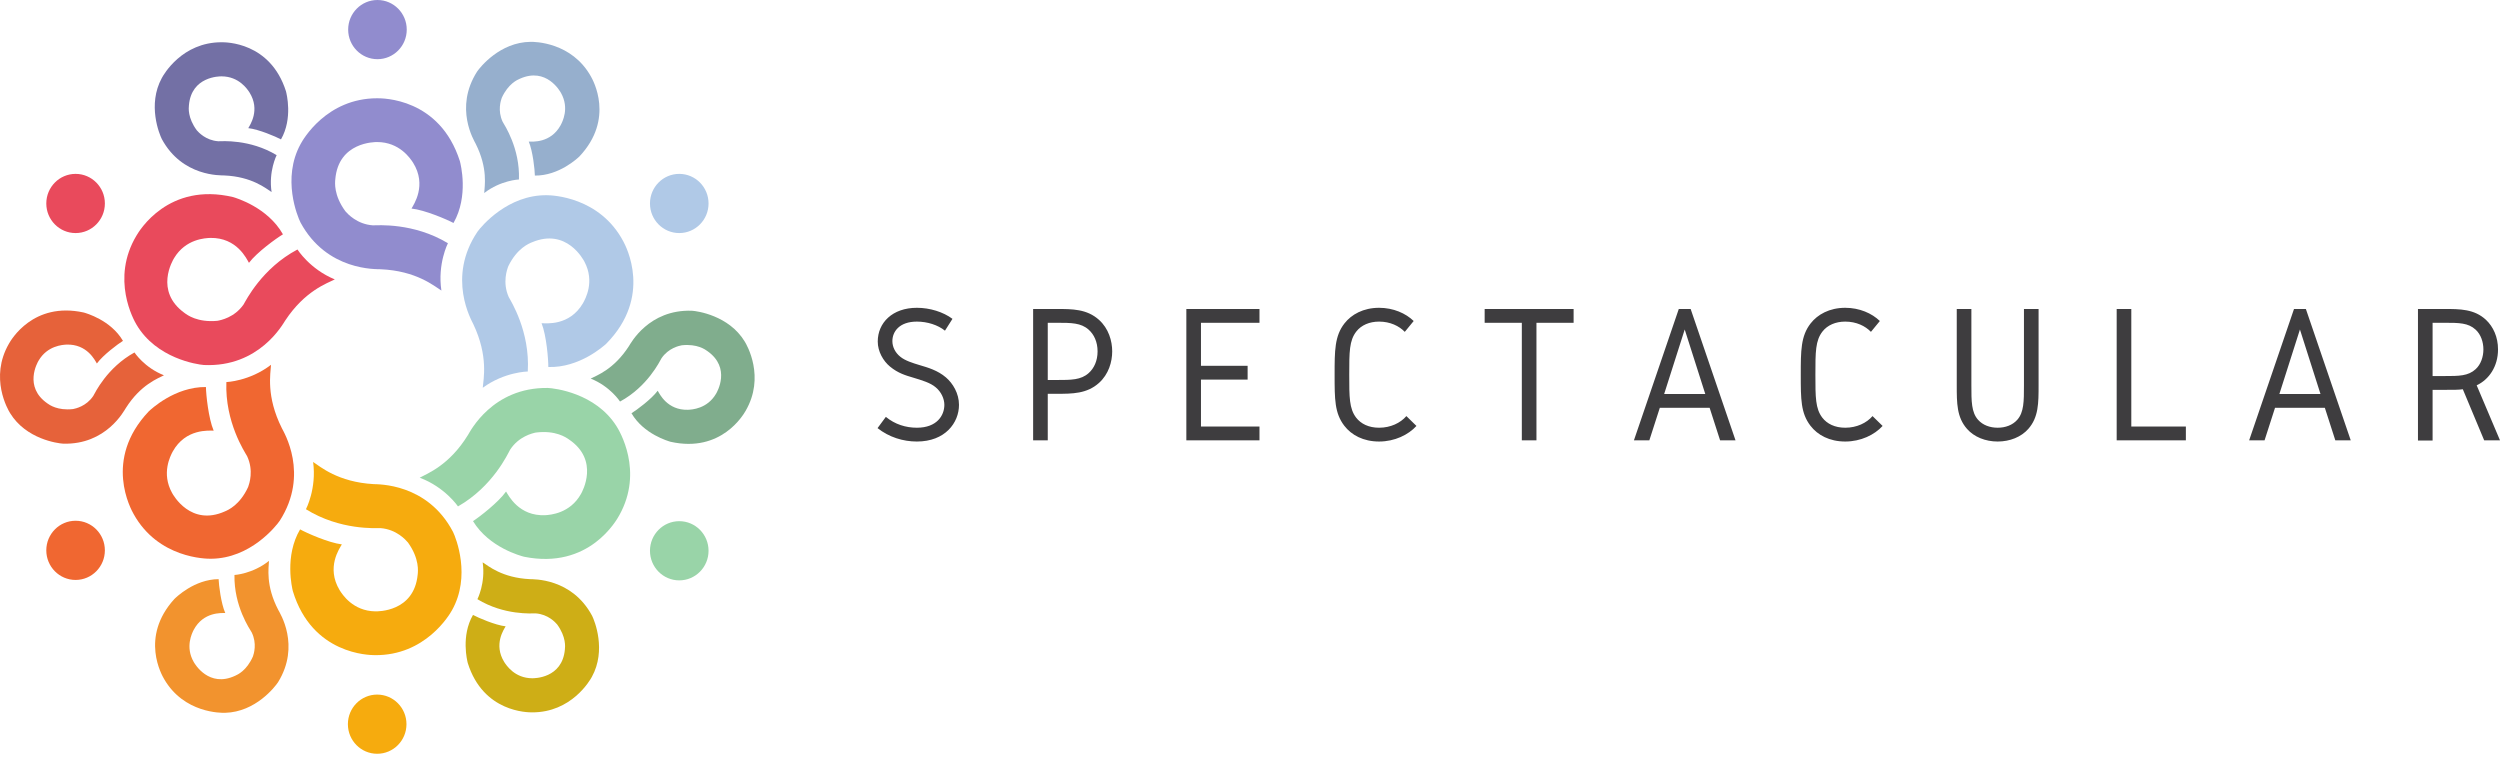 <svg xmlns="http://www.w3.org/2000/svg" width="270" height="82" viewBox="0 0 270 82" fill="none"><path d="M48.375 26.267C48.375 26.267 47.235 28.504 47.671 31.379C46.889 30.894 44.968 29.245 41.1 29.079C40.678 29.054 35.299 29.296 32.456 24.031C32.123 23.366 30.432 19.277 32.456 15.571C32.712 15.085 35.26 10.613 40.736 10.613C41.293 10.613 47.491 10.561 49.669 17.411C49.745 17.718 50.642 21.168 48.977 24.082C48.26 23.699 45.878 22.677 44.443 22.523C44.674 22.102 46.134 20.01 44.614 17.573C44.324 17.13 43.16 15.341 40.728 15.341C40.482 15.341 36.554 15.324 36.212 19.362C36.178 19.703 36.025 21.083 37.305 22.821C37.544 23.094 38.552 24.219 40.277 24.338C40.772 24.338 44.657 24.023 48.375 26.267Z" fill="#918CCE"></path><path d="M56.047 19.384C56.047 19.384 54.09 19.46 52.295 20.848C52.33 20.133 52.724 18.203 51.368 15.515C51.225 15.219 49.017 11.661 51.526 7.731C51.853 7.253 53.998 4.553 57.292 4.519C57.721 4.508 61.738 4.539 63.817 8.255C64.028 8.633 66.417 12.82 62.575 16.899C62.395 17.068 60.384 18.987 57.766 18.963C57.755 18.331 57.546 16.326 57.106 15.294C57.482 15.29 59.462 15.488 60.545 13.53C60.737 13.165 61.515 11.696 60.591 10.045C60.498 9.878 59.018 7.206 56.135 8.508C55.89 8.614 54.891 9.034 54.192 10.563C54.098 10.829 53.714 11.94 54.287 13.155C54.475 13.492 56.166 16.008 56.047 19.384Z" fill="#96AFCD"></path><path d="M66.963 43.368C66.963 43.368 65.903 41.725 63.794 40.888C64.428 40.554 66.294 39.912 67.924 37.381C68.108 37.107 70.056 33.401 74.723 33.559C75.302 33.597 78.722 34.068 80.427 36.881C80.654 37.244 82.669 40.712 80.518 44.387C80.299 44.761 77.9 48.942 72.427 47.714C72.19 47.645 69.511 46.892 68.2 44.63C68.741 44.3 70.365 43.102 71.032 42.199C71.226 42.52 72.062 44.321 74.302 44.257C74.715 44.237 76.378 44.158 77.334 42.525C77.43 42.36 78.984 39.73 76.395 37.915C76.179 37.758 75.309 37.113 73.634 37.29C73.357 37.344 72.202 37.579 71.445 38.689C71.25 39.022 69.937 41.754 66.963 43.368Z" fill="#80AD8D"></path><path d="M51.56 64.712C51.56 64.712 52.456 62.974 52.128 60.733C52.735 61.114 54.225 62.405 57.237 62.549C57.566 62.57 61.757 62.402 63.952 66.514C64.21 67.032 65.511 70.225 63.92 73.104C63.719 73.481 61.717 76.956 57.452 76.936C57.018 76.933 52.19 76.95 50.519 71.606C50.46 71.367 49.775 68.675 51.083 66.412C51.64 66.713 53.492 67.519 54.609 67.643C54.427 67.972 53.282 69.594 54.457 71.499C54.682 71.845 55.581 73.243 57.476 73.252C57.668 73.253 60.727 73.281 61.008 70.137C61.036 69.871 61.161 68.797 60.17 67.438C59.985 67.225 59.204 66.345 57.861 66.246C57.475 66.243 54.448 66.475 51.56 64.712Z" fill="#CEAE16"></path><path d="M25.322 62.098C25.322 62.098 27.277 61.99 29.049 60.574C29.026 61.289 28.664 63.225 30.063 65.891C30.211 66.185 32.477 69.707 30.032 73.676C29.714 74.16 27.613 76.895 24.319 76.983C23.891 77 19.874 77.034 17.735 73.353C17.517 72.979 15.06 68.831 18.835 64.689C19.012 64.518 20.992 62.567 23.61 62.547C23.632 63.179 23.872 65.181 24.329 66.205C23.954 66.215 21.971 66.051 20.92 68.025C20.734 68.393 19.98 69.875 20.931 71.51C21.027 71.676 22.551 74.323 25.411 72.975C25.655 72.865 26.647 72.429 27.32 70.889C27.411 70.621 27.776 69.504 27.183 68.297C26.99 67.964 25.258 65.476 25.322 62.098Z" fill="#F2932E"></path><path d="M14.524 38.067C14.524 38.067 15.593 39.705 17.707 40.531C17.075 40.868 15.212 41.52 13.595 44.06C13.412 44.334 11.484 48.051 6.817 47.916C6.237 47.882 2.814 47.429 1.095 44.625C0.866 44.263 -1.167 40.806 0.964 37.119C1.181 36.744 3.558 32.55 9.038 33.75C9.275 33.817 11.958 34.557 13.28 36.812C12.742 37.145 11.124 38.351 10.462 39.258C10.266 38.938 9.42 37.141 7.181 37.216C6.768 37.24 5.105 37.327 4.159 38.964C4.063 39.13 2.523 41.768 5.121 43.57C5.338 43.725 6.212 44.366 7.886 44.18C8.163 44.125 9.316 43.884 10.068 42.769C10.261 42.436 11.559 39.697 14.524 38.067Z" fill="#E6623A"></path><path d="M29.878 16.756C29.878 16.756 28.991 18.499 29.331 20.739C28.722 20.36 27.225 19.076 24.212 18.948C23.883 18.928 19.693 19.119 17.477 15.018C17.217 14.5 15.899 11.315 17.475 8.428C17.674 8.049 19.659 4.564 23.924 4.563C24.358 4.563 29.187 4.521 30.884 9.857C30.944 10.096 31.643 12.784 30.347 15.054C29.788 14.755 27.932 13.959 26.814 13.84C26.994 13.512 28.131 11.882 26.946 9.985C26.72 9.639 25.814 8.246 23.919 8.246C23.727 8.246 20.667 8.234 20.403 11.38C20.376 11.646 20.256 12.72 21.254 14.074C21.441 14.286 22.226 15.162 23.569 15.255C23.955 15.255 26.981 15.008 29.878 16.756Z" fill="#7370A5"></path><path d="M57 40.122C57 40.122 54.486 40.157 52.138 41.88C52.205 40.964 52.773 38.5 51.118 35.007C50.944 34.622 48.224 29.986 51.569 25.022C52.004 24.419 54.843 21.022 59.072 21.083C59.622 21.083 64.776 21.251 67.326 26.085C67.585 26.577 70.517 32.027 65.457 37.14C65.22 37.35 62.577 39.749 59.218 39.636C59.224 38.824 59.021 36.244 58.489 34.906C58.971 34.913 61.506 35.228 62.959 32.752C63.216 32.289 64.261 30.428 63.129 28.281C63.014 28.063 61.2 24.587 57.46 26.166C57.141 26.294 55.846 26.801 54.901 28.742C54.771 29.08 54.242 30.493 54.939 32.072C55.17 32.509 57.259 35.793 57 40.122Z" fill="#B0C9E7"></path><path d="M49.463 54.692C49.463 54.692 48.059 52.611 45.329 51.592C46.134 51.147 48.512 50.274 50.538 46.982C50.766 46.626 53.169 41.818 59.163 41.899C59.906 41.932 64.309 42.446 66.571 46.012C66.871 46.472 69.549 50.87 66.887 55.643C66.616 56.129 63.646 61.559 56.589 60.126C56.283 60.044 52.826 59.149 51.084 56.28C51.768 55.841 53.822 54.261 54.654 53.085C54.911 53.491 56.033 55.781 58.905 55.64C59.435 55.603 61.567 55.458 62.75 53.337C62.87 53.122 64.794 49.706 61.424 47.445C61.142 47.25 60.008 46.444 57.864 46.716C57.509 46.792 56.033 47.123 55.091 48.569C54.85 49.001 53.237 52.542 49.463 54.692Z" fill="#99D4A8"></path><path d="M33.042 54.996C33.042 54.996 34.212 52.776 33.816 49.894C34.591 50.391 36.489 52.066 40.354 52.285C40.776 52.316 46.158 52.147 48.929 57.451C49.253 58.12 50.886 62.233 48.812 65.91C48.549 66.392 45.939 70.83 40.465 70.755C39.908 70.747 33.709 70.713 31.626 63.834C31.553 63.526 30.705 60.063 32.41 57.173C33.122 57.566 35.489 58.621 36.921 58.794C36.685 59.213 35.196 61.284 36.682 63.741C36.967 64.188 38.105 65.993 40.538 66.027C40.784 66.03 44.711 66.101 45.108 62.068C45.147 61.728 45.319 60.35 44.063 58.594C43.828 58.319 42.835 57.18 41.113 57.037C40.618 57.03 36.729 57.292 33.042 54.996Z" fill="#F6AB0E"></path><path d="M24.448 41.264C24.448 41.264 26.961 41.173 29.269 39.398C29.223 40.315 28.71 42.791 30.442 46.246C30.624 46.627 33.448 51.203 30.214 56.238C29.794 56.851 27.031 60.312 22.802 60.344C22.252 60.356 17.096 60.303 14.438 55.527C14.168 55.041 11.115 49.657 16.06 44.434C16.292 44.217 18.88 41.761 22.241 41.799C22.253 42.611 22.513 45.186 23.075 46.511C22.594 46.515 20.052 46.256 18.655 48.765C18.408 49.233 17.405 51.116 18.585 53.239C18.705 53.454 20.596 56.889 24.3 55.227C24.615 55.091 25.899 54.556 26.8 52.594C26.923 52.254 27.42 50.828 26.688 49.266C26.447 48.834 24.285 45.597 24.448 41.264Z" fill="#F06731"></path><path d="M32.127 26.945C32.127 26.945 33.463 29.071 36.159 30.176C35.34 30.595 32.935 31.392 30.804 34.617C30.565 34.965 28.009 39.694 22.021 39.421C21.278 39.364 16.893 38.709 14.748 35.072C14.463 34.603 11.928 30.122 14.743 25.436C15.029 24.959 18.171 19.628 25.179 21.286C25.482 21.378 28.909 22.384 30.558 25.307C29.86 25.724 27.756 27.237 26.887 28.386C26.643 27.972 25.595 25.647 22.72 25.695C22.189 25.716 20.053 25.792 18.803 27.874C18.676 28.084 16.643 31.437 19.938 33.806C20.214 34.01 21.321 34.851 23.473 34.648C23.831 34.584 25.316 34.3 26.305 32.885C26.56 32.461 28.285 28.974 32.127 26.945Z" fill="#E94A5C"></path><path d="M43.928 3.197C43.928 4.962 42.512 6.392 40.765 6.392C39.018 6.392 37.602 4.962 37.602 3.197C37.602 1.431 39.018 -9.53674e-07 40.765 -9.53674e-07C42.512 -9.53674e-07 43.928 1.431 43.928 3.197Z" fill="#918CCE"></path><path d="M76.523 21.975C76.523 23.741 75.107 25.171 73.36 25.171C71.613 25.171 70.197 23.741 70.197 21.975C70.197 20.21 71.613 18.779 73.36 18.779C75.107 18.779 76.523 20.21 76.523 21.975Z" fill="#B0C9E7"></path><path d="M76.523 59.483C76.523 61.249 75.107 62.68 73.36 62.68C71.613 62.68 70.197 61.249 70.197 59.483C70.197 57.718 71.613 56.287 73.36 56.287C75.107 56.287 76.523 57.718 76.523 59.483Z" fill="#99D4A8"></path><path d="M43.899 78.211C43.899 79.976 42.482 81.407 40.735 81.407C38.988 81.407 37.572 79.976 37.572 78.211C37.572 76.446 38.988 75.015 40.735 75.015C42.482 75.015 43.899 76.446 43.899 78.211Z" fill="#F6AB0E"></path><path d="M11.326 59.438C11.326 61.203 9.91 62.634 8.163 62.634C6.416 62.634 5 61.203 5 59.438C5 57.672 6.416 56.242 8.163 56.242C9.91 56.242 11.326 57.672 11.326 59.438Z" fill="#F06731"></path><path d="M11.327 21.975C11.327 23.741 9.91 25.171 8.163 25.171C6.416 25.171 5 23.741 5 21.975C5 20.21 6.416 18.779 8.163 18.779C9.91 18.779 11.327 20.21 11.327 21.975Z" fill="#E94A5C"></path><path d="M99.024 33.242C96.377 33.242 94.797 34.861 94.797 36.885C94.797 37.971 95.395 38.994 96.12 39.59C96.996 40.315 97.829 40.549 98.618 40.783C99.6 41.081 100.476 41.337 101.052 41.827C101.65 42.317 101.991 43.062 101.991 43.723C101.991 44.873 101.18 46.194 99.024 46.194C97.829 46.194 96.654 45.832 95.672 45.022L94.775 46.237C96.014 47.217 97.529 47.685 99.024 47.685C102.077 47.685 103.571 45.661 103.571 43.723C103.571 42.487 102.909 41.401 102.162 40.762C101.266 39.995 100.219 39.697 99.28 39.42C98.576 39.207 97.743 38.951 97.231 38.525C96.697 38.099 96.377 37.481 96.377 36.842C96.377 35.82 97.124 34.733 99.024 34.733C100.155 34.733 101.287 35.095 102.056 35.713L102.867 34.435C101.863 33.689 100.433 33.242 99.024 33.242ZM111.578 33.37V47.557H113.158V42.53H114.119C115.805 42.53 117.385 42.53 118.688 41.358C119.734 40.421 120.118 39.079 120.118 37.95C120.118 36.821 119.734 35.479 118.688 34.541C117.385 33.37 115.805 33.37 114.119 33.37H111.578ZM113.158 34.861H114.119C115.699 34.861 116.745 34.861 117.577 35.607C118.154 36.118 118.538 36.927 118.538 37.95C118.538 38.972 118.154 39.782 117.577 40.293C116.745 41.039 115.699 41.039 114.119 41.039H113.158V34.861ZM128.125 33.37V47.557H136.024V46.066H129.705V40.996H134.743V39.505H129.705V34.861H136.024V33.37H128.125ZM148.942 33.242C147.233 33.242 145.953 33.966 145.205 34.925C144.138 36.288 144.138 37.886 144.138 40.464C144.138 43.126 144.138 44.617 145.184 45.981C145.953 46.982 147.233 47.685 148.942 47.685C150.628 47.685 152.101 46.961 152.977 46.002L151.888 44.937C151.247 45.683 150.18 46.194 148.942 46.194C147.81 46.194 146.978 45.768 146.465 45.108C145.718 44.128 145.718 42.913 145.718 40.464C145.718 38.014 145.718 36.778 146.486 35.798C147.02 35.117 147.895 34.733 148.942 34.733C150.137 34.733 151.098 35.202 151.717 35.841L152.677 34.669C151.824 33.839 150.479 33.242 148.942 33.242ZM160.343 33.37V34.861H164.357V47.557H165.937V34.861H169.95V33.37H160.343ZM176.463 47.557H178.128L179.26 44.042H184.64L185.771 47.557H187.436L182.59 33.37H181.309L176.463 47.557ZM184.17 42.551H179.729L181.949 35.585L184.17 42.551ZM199.286 33.242C197.579 33.242 196.298 33.966 195.551 34.925C194.483 36.288 194.483 37.886 194.483 40.464C194.483 43.126 194.483 44.617 195.529 45.981C196.298 46.982 197.579 47.685 199.286 47.685C200.973 47.685 202.446 46.961 203.322 46.002L202.233 44.937C201.592 45.683 200.525 46.194 199.286 46.194C198.155 46.194 197.322 45.768 196.81 45.108C196.063 44.128 196.063 42.913 196.063 40.464C196.063 38.014 196.063 36.778 196.832 35.798C197.365 35.117 198.241 34.733 199.286 34.733C200.482 34.733 201.443 35.202 202.062 35.841L203.023 34.669C202.169 33.839 200.824 33.242 199.286 33.242ZM211.329 33.37V41.614C211.329 43.531 211.329 45.065 212.439 46.322C213.207 47.195 214.424 47.685 215.748 47.685C217.072 47.685 218.288 47.195 219.057 46.322C220.167 45.065 220.167 43.531 220.167 41.614V33.37H218.587V41.614C218.587 43.34 218.587 44.532 217.861 45.342C217.349 45.917 216.581 46.194 215.748 46.194C214.916 46.194 214.147 45.917 213.635 45.342C212.909 44.532 212.909 43.34 212.909 41.614V33.37H211.329ZM228.601 33.37V47.557H236.074V46.066H230.181V33.37H228.601ZM242.907 47.557H244.572L245.703 44.042H251.083L252.215 47.557H253.88L249.034 33.37H247.753L242.907 47.557ZM250.613 42.551H246.173L248.393 35.585L250.613 42.551ZM262.72 34.861H263.98C265.581 34.861 266.562 34.861 267.374 35.607C267.929 36.118 268.207 36.927 268.207 37.737C268.207 38.546 267.929 39.356 267.374 39.867C266.562 40.613 265.581 40.613 263.98 40.613H262.72V34.861ZM261.14 33.37V47.579H262.72V42.104H263.98C265.047 42.104 265.517 42.104 265.986 42.04L268.292 47.557H270L267.481 41.614C268.804 40.996 269.786 39.59 269.786 37.737C269.786 36.395 269.274 35.287 268.484 34.541C267.224 33.37 265.666 33.37 263.98 33.37H261.14Z" fill="#3E3D3F"></path></svg>